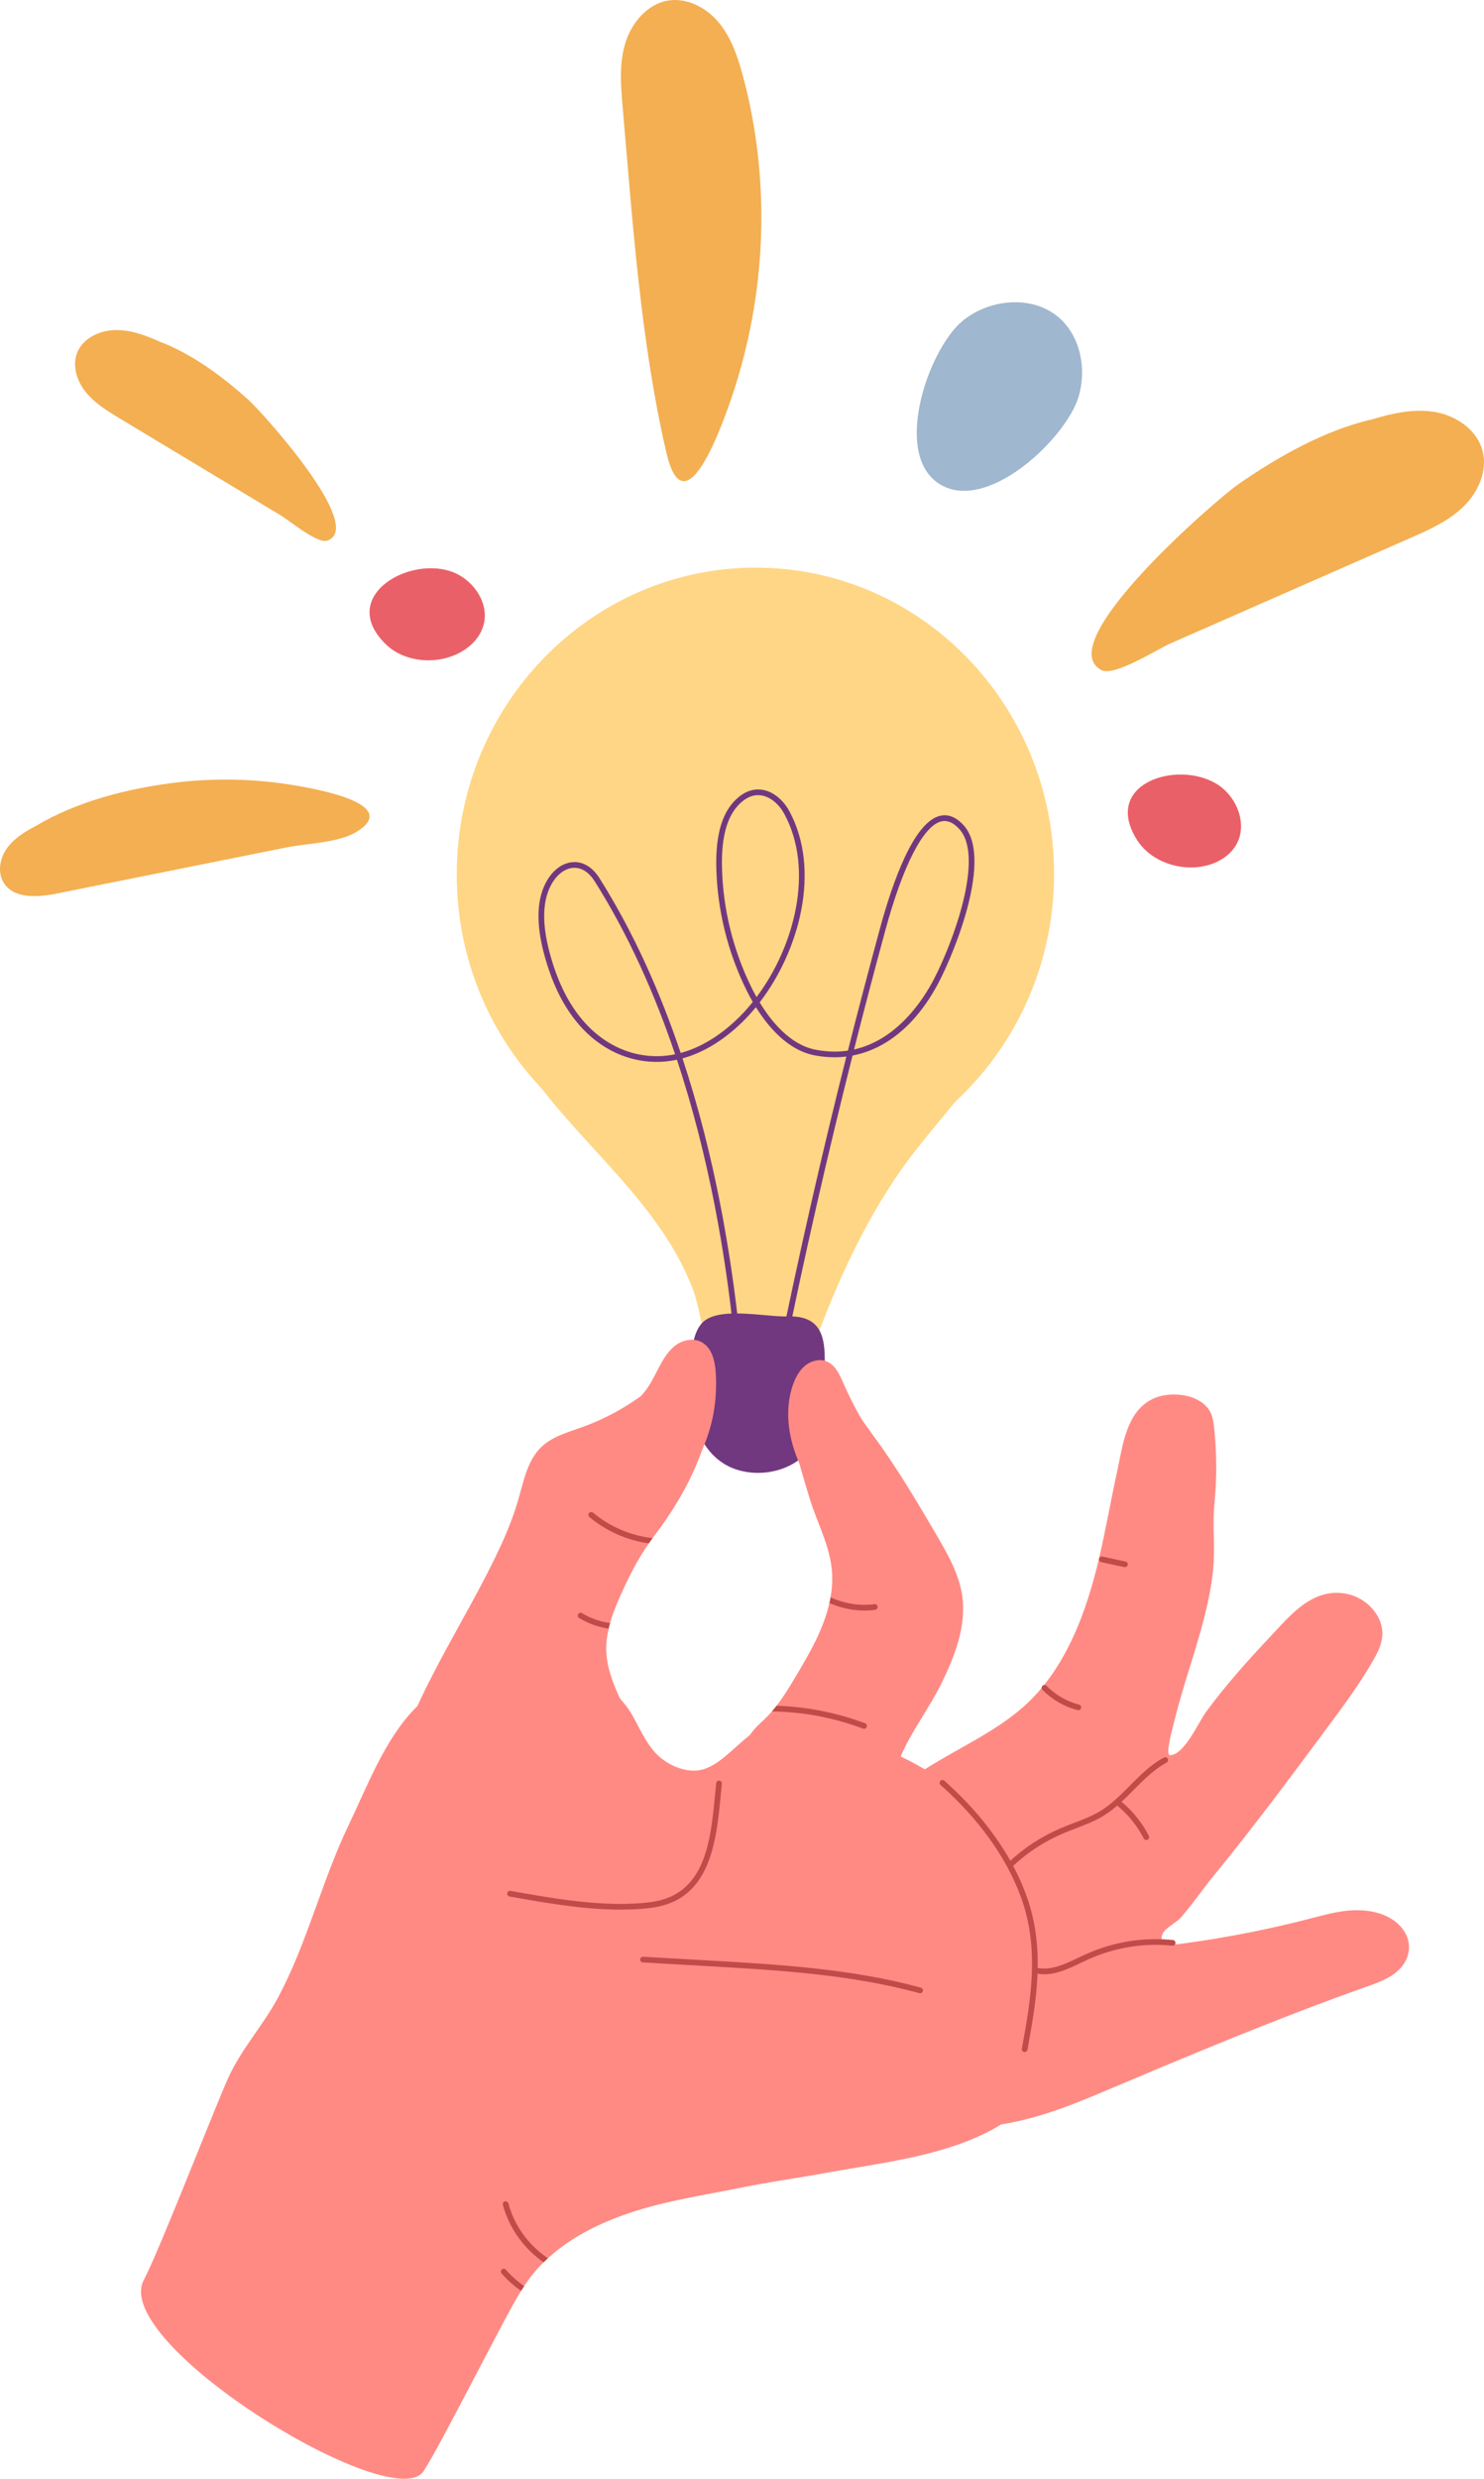 <svg width="139" height="232" viewBox="0 0 139 232" fill="none" xmlns="http://www.w3.org/2000/svg">
<g clip-path="url(#clip0_310_17256)">
<path d="M95.503 197.321C94.711 198.296 93.626 198.985 92.5 199.551C87.796 201.92 82.107 202.49 76.988 203.435C76.716 203.486 76.443 203.53 76.172 203.581C74.031 203.953 71.907 204.247 69.736 204.689C67.015 205.241 64.266 205.678 61.569 206.358C57.89 207.295 54.163 208.765 51.322 211.356C51.191 211.474 51.06 211.593 50.936 211.719C50.928 211.725 50.922 211.733 50.914 211.74C50.222 212.416 49.633 213.16 49.096 213.962C48.999 214.11 48.903 214.257 48.807 214.412C47.283 216.826 41.241 228.937 39.666 231.298C36.828 235.55 10.281 219.351 13.476 213.376C14.896 210.721 20.13 197.224 21.377 194.482C22.631 191.726 24.648 189.566 26.035 186.971C28.783 181.836 30.128 176.084 32.643 170.843C34.403 167.178 36.022 162.817 38.884 159.891C40.995 157.727 44.388 155.533 47.441 155.204C51.665 154.752 57.122 156.776 59.253 160.581C59.918 161.753 60.452 163.014 61.35 164.013C62.372 165.158 64.297 166.052 65.841 165.608C67.649 165.093 69.122 163.064 70.72 162.071C72.181 161.17 73.991 160.604 75.633 161.12C79.54 162.338 83.673 163.761 87.174 165.927C89.248 167.203 91.231 168.726 92.618 170.736C93.735 172.361 94.426 174.248 94.99 176.139C96.11 179.884 96.776 183.763 96.987 187.665C97.15 190.782 97.603 194.72 95.503 197.32V197.321Z" fill="#FF8A84"/>
<path d="M67.137 129.346C66.669 134.826 64.588 139.42 61.288 143.734C61.23 143.805 61.178 143.881 61.126 143.96C61.001 144.121 60.883 144.282 60.773 144.451C59.733 145.934 58.911 147.558 58.168 149.211C57.777 150.088 57.4 150.985 57.143 151.908C57.09 152.085 57.043 152.255 57.011 152.433C56.853 153.094 56.766 153.77 56.786 154.456C56.846 156.813 58.094 158.949 59.072 161.099C60.049 163.25 60.761 165.793 59.757 167.926C58.872 169.791 56.865 170.872 54.858 171.347C52.048 172.004 49.666 171.428 47.004 170.595C44.667 169.871 42.407 169.919 40.458 168.095C38.922 166.646 38.031 164.484 38.278 162.39C38.429 161.129 38.954 159.956 39.501 158.812C41.38 154.871 43.663 151.118 45.641 147.251C46.791 145.007 47.877 142.711 48.568 140.278C49.063 138.562 49.414 136.671 50.704 135.43C51.731 134.447 53.173 134.059 54.518 133.575C56.998 132.683 59.31 131.351 61.325 129.654C62.59 128.591 63.744 127.383 65.169 126.536C65.986 126.048 66.715 126.6 67.016 127.457C67.224 128.054 67.188 128.71 67.137 129.345V129.346Z" fill="#FF8A84"/>
<path d="M88.157 157.604C87.073 159.814 85.345 162.08 84.358 164.399C84.177 164.823 84.017 165.255 83.892 165.681C83.219 167.978 82.475 169.981 79.828 170.664C77.145 171.359 74.353 169.938 72.257 168.14C71.446 167.443 70.68 166.661 70.209 165.701C69.747 164.741 69.624 163.567 70.109 162.615C70.147 162.544 70.183 162.481 70.228 162.417C70.228 162.417 70.228 162.41 70.235 162.41C70.613 161.777 71.202 161.311 71.734 160.788C71.932 160.593 72.122 160.39 72.305 160.179C72.451 160.004 72.598 159.829 72.737 159.647C73.405 158.791 73.969 157.848 74.525 156.918C75.823 154.75 77.144 152.467 77.684 150.029C77.731 149.852 77.771 149.682 77.796 149.496V149.489C77.885 148.977 77.941 148.45 77.953 147.922C78.011 145.074 76.602 142.792 75.814 140.169C74.946 137.278 73.977 134.429 74.112 131.362C74.144 130.563 74.286 129.702 74.855 129.138C77.022 126.974 80.638 132.812 81.718 134.258C83.931 137.222 85.811 140.421 87.686 143.605C88.75 145.429 89.84 147.31 90.134 149.402C90.525 152.231 89.413 155.04 88.157 157.604Z" fill="#FF8A84"/>
<path d="M109.428 163.975C109.397 163.188 109.994 161.106 110.09 160.721C110.475 159.164 110.951 157.63 111.424 156.098C112.345 153.113 113.289 150.11 113.62 146.99C113.843 144.893 113.544 142.828 113.749 140.761C113.986 138.371 113.976 135.957 113.718 133.57C113.672 133.156 113.619 132.736 113.458 132.352C112.66 130.458 109.682 130.133 108.032 130.9C105.481 132.089 105.175 135.259 104.643 137.693C104.053 140.387 103.584 143.106 102.958 145.791C101.79 150.794 99.854 156.189 95.914 159.696C92.083 163.105 86.94 164.625 83.235 168.204C84.088 170.586 85.475 173.045 87.144 174.944C88.541 176.534 90.28 178.083 90.526 180.185C91.121 185.3 92.746 190.661 92.131 195.773C92.001 196.859 91.823 197.99 92.182 199.024C95.805 198.734 99.372 197.447 102.721 196.033C111.081 192.505 119.444 188.971 127.997 185.943C128.897 185.624 129.813 185.303 130.585 184.741C132.149 183.6 132.496 181.669 131.101 180.216C130.381 179.466 129.368 179.047 128.343 178.882C126.542 178.592 124.913 178.991 123.188 179.446C119.126 180.517 114.999 181.336 110.837 181.9C110.097 182 108.513 182.261 108.843 181.123C109.028 180.479 110.165 179.973 110.598 179.48C111.711 178.209 112.659 176.804 113.73 175.498C117.392 171.03 120.838 166.388 124.283 161.75C125.794 159.715 127.31 157.674 128.577 155.478C128.99 154.763 129.383 154.007 129.465 153.185C129.656 151.277 127.992 149.519 126.108 149.165C122.935 148.57 120.884 151.158 118.943 153.219C116.847 155.445 114.745 157.789 112.941 160.259C112.259 161.192 110.93 164.265 109.577 164.276C109.482 164.276 109.439 164.163 109.431 163.974L109.428 163.975Z" fill="#FF8A84"/>
<path d="M51.701 103.089C56.405 108.778 62.281 113.712 64.937 120.769C65.788 123.03 66.071 128.016 68.373 129.273C69.483 129.878 74.458 129.028 75.336 128.011C75.586 127.721 75.72 127.352 75.847 126.991C77.879 121.253 80.347 115.578 83.719 110.49C86.875 105.731 91.095 101.872 93.896 96.822C96.555 92.026 99.111 84.904 97.177 79.442C95.413 74.456 88.067 71.507 83.539 70.079C75.371 67.503 66.51 66.487 58.059 68.184C54.232 68.953 51.918 69.697 49.636 72.809C47.304 75.988 45.998 79.7 45.584 83.614C44.902 90.067 46.205 95.79 50.116 101.071C50.624 101.756 51.154 102.428 51.7 103.089H51.701Z" fill="#FFD685"/>
<path d="M98.724 82.459C99.088 66.62 86.862 53.492 71.416 53.135C55.969 52.779 43.152 65.33 42.788 81.168C42.423 97.007 54.65 110.136 70.096 110.492C85.542 110.848 98.359 98.298 98.724 82.459Z" fill="#FFD685"/>
<path d="M73.228 126.873C73.213 126.873 73.197 126.87 73.181 126.868C73.037 126.838 72.944 126.697 72.972 126.552C74.826 117.435 76.938 108.171 79.276 98.887C78.296 99.009 77.284 98.971 76.252 98.764C73.801 98.277 71.973 96.143 70.803 94.265C70.4 94.757 69.979 95.218 69.545 95.645C68.266 96.898 66.325 98.408 63.927 99.06C66.959 108.218 68.485 117.425 69.25 124.712C69.266 124.859 69.159 124.991 69.013 125.006C68.865 125.021 68.735 124.915 68.719 124.768C67.957 117.499 66.433 108.313 63.406 99.186C63.134 99.245 62.858 99.29 62.576 99.323C59.354 99.702 56.24 98.365 54.021 95.653C52.661 93.992 51.661 91.906 50.958 89.275C50.166 86.306 50.279 83.969 51.291 82.325C51.927 81.29 52.84 80.693 53.794 80.688C54.67 80.662 55.528 81.208 56.136 82.17C59.37 87.288 61.852 92.903 63.757 98.551C66.058 97.934 67.934 96.474 69.171 95.263C69.636 94.807 70.083 94.31 70.51 93.778C70.273 93.369 70.069 92.981 69.9 92.635C68.169 89.125 67.199 85.203 67.094 81.293C67.004 77.986 67.704 75.784 69.236 74.56C69.944 73.993 70.735 73.779 71.522 73.939C72.469 74.133 73.375 74.881 73.946 75.94C76.899 81.423 74.904 88.942 71.157 93.819C72.266 95.645 74.022 97.773 76.359 98.239C77.463 98.459 78.481 98.473 79.419 98.333C80.364 94.597 81.346 90.855 82.362 87.122L82.397 86.993C83.621 82.473 85.593 76.959 88.037 76.359C88.799 76.171 89.543 76.463 90.246 77.225C93.03 80.248 89.433 89.05 87.953 91.895C85.925 95.792 83.08 98.178 79.855 98.794C77.496 108.146 75.368 117.476 73.501 126.657C73.475 126.786 73.361 126.874 73.233 126.872L73.228 126.873ZM53.846 81.224C53.829 81.224 53.813 81.224 53.797 81.224C53.03 81.228 52.283 81.733 51.744 82.607C50.813 84.12 50.722 86.317 51.475 89.137C52.157 91.693 53.125 93.715 54.434 95.315C56.536 97.882 59.477 99.151 62.513 98.792C62.758 98.763 62.998 98.724 63.234 98.675C61.344 93.08 58.885 87.523 55.684 82.456C55.192 81.675 54.54 81.24 53.847 81.224H53.846ZM88.506 76.84C88.392 76.838 88.276 76.851 88.159 76.879C86.476 77.293 84.561 81.03 82.909 87.134L82.874 87.263C81.88 90.914 80.92 94.571 79.994 98.226C84.058 97.32 86.49 93.539 87.474 91.649C89.278 88.181 92.232 80.179 89.848 77.591C89.396 77.099 88.953 76.852 88.505 76.841L88.506 76.84ZM71.051 74.422C70.54 74.41 70.044 74.596 69.567 74.977C68.176 76.091 67.541 78.153 67.626 81.279C67.73 85.112 68.681 88.957 70.377 92.398C70.516 92.68 70.678 92.993 70.862 93.322C74.419 88.589 76.287 81.422 73.472 76.195C72.976 75.273 72.206 74.626 71.412 74.465C71.291 74.44 71.17 74.426 71.049 74.423L71.051 74.422Z" fill="#71387F"/>
<path d="M64.755 130.034C64.72 132.527 65.364 135.257 67.527 136.809C69.921 138.528 73.84 138.063 75.647 135.848C77.196 133.949 77.124 131.382 77.205 129.016C77.308 126.023 77.566 123.08 73.742 123.208C71.697 123.277 67.219 122.218 65.75 123.836C64.461 125.255 64.778 128.345 64.755 130.033V130.034Z" fill="#71387F"/>
<path d="M67.049 128.603C66.991 127.469 66.722 126.174 65.73 125.624C64.855 125.14 63.702 125.461 62.985 126.157C61.788 127.318 61.418 128.975 60.374 130.265C59.694 131.104 58.965 131.903 58.191 132.655C57.418 133.406 56.188 134.078 55.577 134.95C54.61 136.331 57.134 138.162 58.378 138.599C59.99 139.164 61.7 138.41 63.186 137.808C65.27 136.963 65.827 135.916 66.462 133.815C66.97 132.133 67.142 130.354 67.051 128.603H67.049Z" fill="#FF8A84"/>
<path d="M78.997 129.46C78.641 128.646 78.235 127.737 77.409 127.412C76.748 127.151 75.966 127.365 75.416 127.816C74.867 128.267 74.519 128.92 74.28 129.592C73.487 131.824 73.803 134.335 74.689 136.53C75.531 138.617 77.139 140.661 79.369 140.928C81.276 141.157 84.638 139.163 83.485 136.945C82.86 135.745 81.816 134.679 81.105 133.51C80.314 132.209 79.608 130.855 78.998 129.459L78.997 129.46Z" fill="#FF8A84"/>
<path d="M61.127 143.959C61.002 144.12 60.884 144.282 60.773 144.451C58.74 144.169 56.792 143.31 55.204 141.988C55.092 141.893 55.082 141.722 55.17 141.61C55.265 141.498 55.437 141.48 55.55 141.576C57.131 142.904 59.087 143.728 61.128 143.96L61.127 143.959Z" fill="#C14B48"/>
<path d="M57.143 151.907C57.09 152.084 57.043 152.254 57.011 152.433C56.036 152.288 55.083 151.945 54.245 151.441C54.119 151.359 54.072 151.202 54.154 151.075C54.228 150.947 54.393 150.902 54.52 150.984C55.316 151.466 56.221 151.78 57.145 151.908L57.143 151.907Z" fill="#C14B48"/>
<path d="M51.323 211.357C51.192 211.476 51.061 211.594 50.937 211.72C50.929 211.727 50.923 211.735 50.915 211.741C49.077 210.464 47.687 208.54 47.102 206.37C47.063 206.227 47.145 206.079 47.288 206.038C47.431 206.006 47.579 206.088 47.62 206.232C48.178 208.323 49.539 210.167 51.324 211.359L51.323 211.357Z" fill="#C14B48"/>
<path d="M49.097 213.962C49 214.11 48.904 214.257 48.808 214.412C48.134 213.946 47.52 213.397 46.984 212.784C46.887 212.675 46.899 212.505 47.008 212.407C47.117 212.31 47.288 212.321 47.384 212.431C47.885 213.007 48.465 213.519 49.097 213.962Z" fill="#C14B48"/>
<path d="M94.685 174.731C94.615 174.73 94.547 174.701 94.495 174.645C94.395 174.537 94.401 174.368 94.508 174.267C95.933 172.935 97.565 171.871 99.358 171.106C99.759 170.935 100.167 170.779 100.575 170.623C101.423 170.3 102.299 169.967 103.074 169.494C104.097 168.87 104.975 167.986 105.823 167.132C106.786 166.161 107.782 165.158 109.016 164.497C109.148 164.426 109.309 164.477 109.378 164.607C109.448 164.737 109.398 164.899 109.268 164.968C108.104 165.593 107.137 166.567 106.203 167.509C105.332 168.387 104.432 169.294 103.352 169.95C102.535 170.449 101.635 170.792 100.766 171.124C100.365 171.276 99.963 171.43 99.568 171.599C97.833 172.339 96.253 173.368 94.874 174.658C94.82 174.708 94.753 174.731 94.685 174.73V174.731Z" fill="#C14B48"/>
<path d="M97.721 184.78C97.461 184.773 97.197 184.741 96.932 184.676C96.789 184.639 96.702 184.495 96.737 184.352C96.774 184.207 96.919 184.122 97.062 184.157C98.369 184.482 99.711 183.847 101.007 183.229C101.239 183.119 101.468 183.009 101.698 182.907C104.252 181.75 107.077 181.292 109.863 181.572C110.01 181.588 110.116 181.718 110.102 181.866C110.088 182.013 109.958 182.12 109.808 182.105C107.115 181.828 104.385 182.277 101.918 183.396C101.693 183.499 101.466 183.605 101.236 183.714C100.101 184.256 98.931 184.811 97.721 184.782V184.78Z" fill="#C14B48"/>
<path d="M100.995 160.067C100.974 160.067 100.955 160.064 100.934 160.059C99.688 159.735 98.55 159.078 97.644 158.161C97.541 158.055 97.542 157.886 97.647 157.782C97.752 157.678 97.921 157.68 98.025 157.785C98.863 158.634 99.915 159.241 101.069 159.541C101.212 159.579 101.297 159.724 101.261 159.868C101.229 159.99 101.117 160.07 100.996 160.068L100.995 160.067Z" fill="#C14B48"/>
<path d="M105.364 146.68C105.347 146.68 105.33 146.677 105.314 146.673L103.149 146.205C103.003 146.174 102.912 146.032 102.944 145.888C102.975 145.743 103.12 145.647 103.261 145.682L105.426 146.15C105.572 146.182 105.663 146.323 105.631 146.468C105.604 146.595 105.49 146.682 105.364 146.678V146.68Z" fill="#C14B48"/>
<path d="M107.363 172.214C107.268 172.212 107.177 172.159 107.13 172.068C106.546 170.925 105.716 169.886 104.731 169.065C104.618 168.97 104.602 168.801 104.696 168.688C104.791 168.574 104.96 168.56 105.073 168.652C106.112 169.52 106.989 170.617 107.606 171.824C107.673 171.955 107.62 172.117 107.49 172.184C107.45 172.205 107.406 172.214 107.362 172.213L107.363 172.214Z" fill="#C14B48"/>
<path d="M82.206 150.37C82.224 150.513 82.128 150.654 81.979 150.672C81.585 150.72 81.193 150.746 80.794 150.737C79.725 150.712 78.661 150.466 77.686 150.03C77.733 149.853 77.774 149.683 77.798 149.497C79.067 150.09 80.517 150.323 81.905 150.141C82.055 150.108 82.188 150.226 82.206 150.369V150.37Z" fill="#C14B48"/>
<path d="M95.97 192.063C95.955 192.063 95.942 192.061 95.927 192.059C95.781 192.033 95.685 191.893 95.712 191.747C96.501 187.437 97.395 182.553 95.692 177.746C94.002 172.972 90.629 169.301 88.099 167.064C87.987 166.966 87.978 166.797 88.074 166.686C88.173 166.575 88.341 166.565 88.451 166.663C91.029 168.943 94.468 172.687 96.194 177.568C97.944 182.51 97.037 187.469 96.236 191.845C96.213 191.975 96.097 192.067 95.967 192.063H95.97Z" fill="#C14B48"/>
<path d="M81.185 161.627C81.14 161.74 81.038 161.809 80.924 161.807C80.895 161.807 80.867 161.797 80.838 161.791C78.095 160.763 75.213 160.212 72.305 160.18C72.451 160.005 72.598 159.831 72.737 159.648C75.58 159.736 78.356 160.291 81.028 161.289C81.163 161.334 81.237 161.493 81.184 161.628L81.185 161.627Z" fill="#C14B48"/>
<path d="M57.447 178.723C54.192 178.648 50.811 178.05 47.728 177.503C47.582 177.477 47.485 177.338 47.51 177.192C47.534 177.047 47.669 176.945 47.818 176.975H47.82C52.014 177.719 56.767 178.563 60.943 178.027C66.075 177.373 66.557 172.343 66.984 167.904C67.016 167.562 67.049 167.224 67.083 166.895C67.098 166.748 67.222 166.636 67.376 166.657C67.523 166.672 67.63 166.804 67.614 166.951C67.58 167.279 67.548 167.616 67.515 167.956C67.092 172.365 66.566 177.85 61.01 178.559C59.855 178.706 58.658 178.752 57.446 178.723H57.447Z" fill="#C14B48"/>
<path d="M86.179 186.558C86.158 186.558 86.136 186.554 86.115 186.549C79.663 184.787 72.872 184.397 66.306 184.021L60.21 183.671C60.062 183.664 59.951 183.536 59.958 183.389C59.966 183.242 60.09 183.15 60.24 183.137L66.335 183.487C72.93 183.865 79.75 184.255 86.254 186.032C86.397 186.071 86.481 186.218 86.442 186.361C86.409 186.482 86.298 186.562 86.179 186.559V186.558Z" fill="#C14B48"/>
<path d="M128.53 39.246C130.451 38.67 132.476 38.219 134.452 38.57C136.427 38.921 138.344 40.243 138.861 42.184C139.361 44.059 138.453 46.085 137.058 47.434C135.663 48.783 133.847 49.588 132.071 50.368C127.073 52.563 122.076 54.756 117.078 56.951C114.579 58.047 112.081 59.145 109.583 60.242C108.398 60.762 104.383 63.343 103.177 62.722C98.315 60.22 113.986 46.709 115.988 45.322C119.678 42.765 124.109 40.247 128.528 39.248L128.53 39.246Z" fill="#F3AF51"/>
<path d="M23.235 37.39C20.862 35.265 17.956 33.091 14.91 31.958C13.599 31.369 12.203 30.854 10.762 30.894C9.323 30.933 7.827 31.644 7.267 32.919C6.726 34.152 7.173 35.632 8.033 36.696C8.893 37.761 10.106 38.497 11.292 39.211C14.632 41.221 17.972 43.23 21.313 45.239C22.983 46.244 24.653 47.249 26.323 48.254C27.116 48.73 29.719 50.905 30.638 50.603C34.345 49.383 24.524 38.544 23.237 37.39H23.235Z" fill="#F3AF51"/>
<path d="M69.594 7.14C69.12 5.375 68.527 3.589 67.374 2.171C66.222 0.753 64.395 -0.241 62.593 0.051C60.628 0.368 59.147 2.135 58.569 4.042C57.991 5.949 58.144 7.991 58.318 9.978C59.248 20.651 59.987 31.878 62.409 42.334C64.055 49.446 67.349 40.565 68.344 37.739C69.963 33.139 70.929 28.31 71.22 23.442C71.548 17.969 71.019 12.439 69.595 7.14H69.594Z" fill="#F3AF51"/>
<path d="M3.392 77.282C2.373 77.822 1.346 78.434 0.668 79.368C-0.011 80.302 -0.262 81.635 0.346 82.617C1.298 84.153 3.544 83.987 5.315 83.632C10.094 82.672 14.875 81.713 19.654 80.754C22.044 80.274 24.433 79.794 26.823 79.316C28.755 78.928 31.69 78.891 33.38 77.864C37.678 75.249 29.494 73.839 27.904 73.558C23.99 72.865 19.97 72.779 16.028 73.297C11.751 73.857 7.132 75.059 3.391 77.284L3.392 77.282Z" fill="#F3AF51"/>
<path d="M36.13 60.293C37.478 61.609 39.535 62.041 41.383 61.681C43.136 61.34 44.858 60.185 45.305 58.453C45.851 56.339 44.209 54.094 42.128 53.442C37.973 52.142 31.705 55.97 36.129 60.291L36.13 60.293Z" fill="#EA6068"/>
<path d="M106.496 78.607C107.5 80.203 109.398 81.103 111.28 81.185C113.064 81.264 115.008 80.544 115.846 78.964C116.87 77.037 115.797 74.47 113.926 73.35C110.19 71.114 103.203 73.37 106.496 78.607Z" fill="#EA6068"/>
<path d="M90.204 29.997C92.733 27.96 96.711 27.596 99.172 29.715C101.229 31.485 101.807 34.596 101.007 37.191C99.853 40.936 92.864 47.692 88.391 45.517C83.337 43.06 86.897 32.661 90.204 29.997Z" fill="#9FB7CF"/>
</g>
<defs>
<clipPath id="clip0_310_17256">
<rect width="139" height="232" fill="white"/>
</clipPath>
</defs>
</svg>
